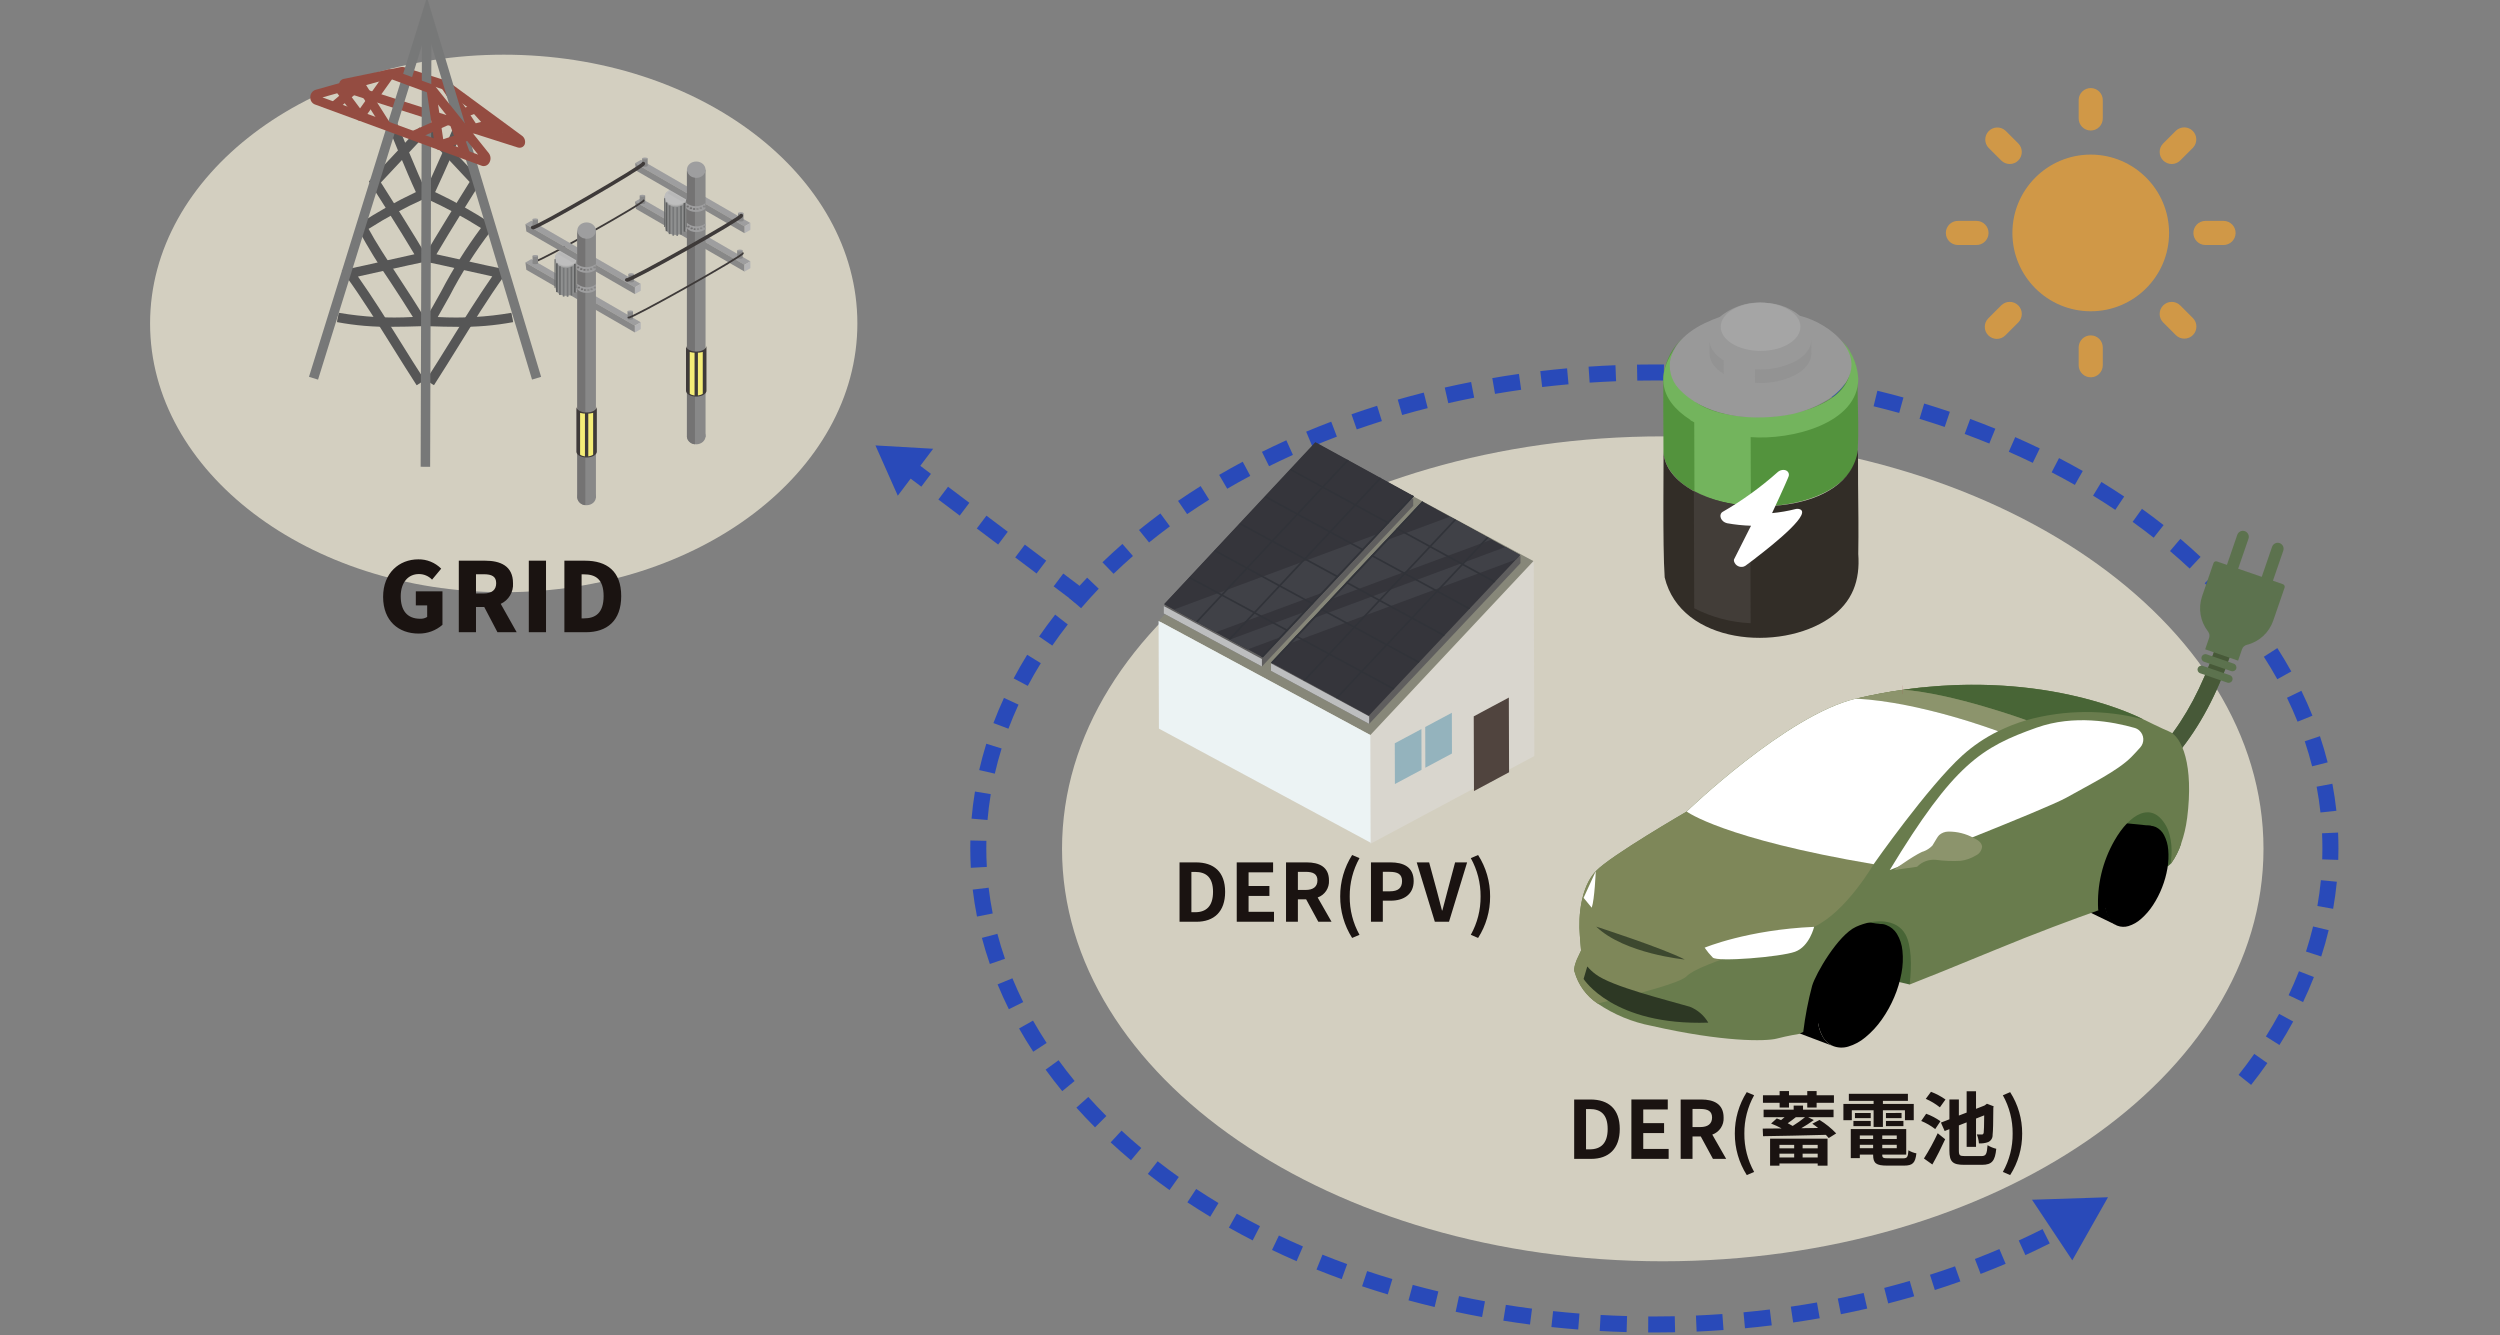 <?xml version="1.0" encoding="UTF-8"?><svg xmlns="http://www.w3.org/2000/svg" xmlns:xlink="http://www.w3.org/1999/xlink" viewBox="0 0 468 250"><rect x="0" y="0" width="468" height="250" fill="#808080" stroke="none"/><defs><style>.cls-1,.cls-2,.cls-3,.cls-4,.cls-5{fill:none;}.cls-6{clip-path:url(#clippath);}.cls-7{fill:#697c4d;}.cls-8{fill:#676868;}.cls-9{fill:#f5ee78;}.cls-10{fill:#fff;}.cls-11{fill:#ecf3f4;}.cls-12{fill:#6b6c6c;}.cls-13{fill:#7e8759;}.cls-14{fill:#747373;}.cls-15{fill:#73b45d;}.cls-16{fill:#999;}.cls-17{fill:#b4b4b5;}.cls-18{fill:#9e9e9f;}.cls-19{fill:#b9b9b9;}.cls-20{fill:#8f9090;}.cls-21{fill:#b6b6b5;}.cls-22{fill:#322d27;}.cls-23{fill:#8c946c;}.cls-24{fill:#944c41;}.cls-25{fill:#939393;}.cls-26{fill:#acacac;}.cls-27{fill:#b0b1b1;}.cls-28{fill:#a5a5a5;}.cls-29{fill:#a66d21;}.cls-30{fill:#bdbebf;}.cls-31{fill:#bebebe;}.cls-32{fill:#d09847;}.cls-33{fill:#d3cfc0;}.cls-34{fill:#d9d6ce;}.cls-35{fill:#a8a8a8;}.cls-36{fill:#231815;}.cls-37{fill:#423d38;}.cls-38{fill:#404147;}.cls-39{fill:#3e3a39;}.cls-40{fill:#1a1311;}.cls-41{fill:#94b3bd;}.cls-42{fill:#a2a197;}.cls-43{fill:#a2a3a3;}.cls-44{fill:#53933d;}.cls-45{fill:#888;}.cls-46{fill:#878779;}.cls-47{fill:#565656;}.cls-48{fill:#2d3824;}.cls-49{fill:#294ab9;}.cls-50{fill:#486536;}.cls-51{fill:#475938;}.cls-52{fill:#35353b;}.cls-53{fill:#5c764c;}.cls-54{fill:#5c724e;}.cls-55{fill:#5f5e5e;}.cls-56{fill:#777879;}.cls-57{fill:#777878;}.cls-58{fill:#5e5f5f;}.cls-59{fill:#50443e;}.cls-60{fill:#313339;}.cls-2{stroke-width:.341px;}.cls-2,.cls-3,.cls-5{stroke-miterlimit:10;}.cls-2,.cls-5{stroke:#3e3a39;stroke-linecap:round;}.cls-61{clip-path:url(#clippath-1);}.cls-62{clip-path:url(#clippath-4);}.cls-63{clip-path:url(#clippath-3);}.cls-64{clip-path:url(#clippath-2);}.cls-65{clip-path:url(#clippath-7);}.cls-66{clip-path:url(#clippath-8);}.cls-67{clip-path:url(#clippath-6);}.cls-68{clip-path:url(#clippath-5);}.cls-69{clip-path:url(#clippath-9);}.cls-70{fill:#b0b0b1;mix-blend-mode:multiply;opacity:.36;}.cls-3{stroke:#ae2b44;stroke-width:1.588px;}.cls-4{stroke:#294ab9;stroke-dasharray:0 0 5.002 4.002;stroke-miterlimit:4.002;stroke-width:3.001px;}.cls-71{opacity:.8;}.cls-72{isolation:isolate;}.cls-5{stroke-width:.681px;}</style><clipPath id="clippath"><rect class="cls-1" x="179.484" y="67.154" width="260.421" height="183.36"/></clipPath><clipPath id="clippath-1"><rect class="cls-1" x="311.361" y="56.661" width="36.563" height="62.746"/></clipPath><clipPath id="clippath-2"><rect class="cls-1" x="294.685" y="99.362" width="133.018" height="96.746"/></clipPath><clipPath id="clippath-3"><rect class="cls-1" x="294.685" y="99.362" width="133.018" height="96.746"/></clipPath><clipPath id="clippath-4"><path class="cls-1" d="m299.523,177.471c.075.414.206.816.389,1.194.158.326.373.62.634.871.245.232.534.413.85.532l41.861,15.792c-.42-.159-.808-.393-1.145-.69-.36-.321-.667-.697-.909-1.114-.276-.476-.49-.986-.636-1.516-.172-.621-.282-1.257-.328-1.9l-40.835-14.67c-.011.503.029,1.005.119,1.5"/></clipPath><clipPath id="clippath-5"><rect class="cls-1" x="294.685" y="99.362" width="133.018" height="96.746"/></clipPath><clipPath id="clippath-6"><path class="cls-1" d="m355.857,151.625c.159.504.369.99.628,1.451.22.393.491.755.807,1.077.277.282.599.514.953.689l38.181,18.468c-.341-.169-.648-.398-.907-.676-.301-.324-.556-.688-.757-1.081-.242-.47-.435-.964-.576-1.473-.158-.555,8.526-14.823,8.444-15.5l-47.193-4.765c.09.614.229,1.219.417,1.81"/></clipPath><clipPath id="clippath-7"><rect class="cls-1" x="294.685" y="99.362" width="133.018" height="96.746"/></clipPath><clipPath id="clippath-8"><rect class="cls-1" x="298.806" y="173.461" width="16.585" height="6.162"/></clipPath><clipPath id="clippath-9"><rect class="cls-1" x="57.841" y="-.514" width="43.456" height="87.897"/></clipPath></defs><g class="cls-72"><g id="_レイヤー_1"><g><g id="_グループ_6971"><g id="_グループ_6968"><path id="_パス_3759" class="cls-4" d="m202.137,111.578l-33.558-25.284"/><path id="_パス_3758" class="cls-49" d="m168.064,92.796l6.622-8.789-10.803-.624,4.181,9.413Z"/></g><g id="_グループ_6969"><g id="_グループ_6512"><path id="_パス_4208" class="cls-32" d="m391.383,24.434c1.246.001,2.256-1.009,2.257-2.255v-3.388c.026-1.246-.963-2.278-2.209-2.304-1.246-.026-2.278.963-2.304,2.209-.001.032-.001.063,0,.095v3.384c-.002,1.246,1.007,2.257,2.253,2.259.001,0,.002,0,.003,0"/><path id="_パス_4209" class="cls-32" d="m391.383,62.782c-1.246-.001-2.256,1.009-2.257,2.255v3.386c.026,1.246,1.058,2.235,2.304,2.209,1.209-.025,2.184-1,2.209-2.209v-3.384c.001-1.246-1.009-2.256-2.255-2.257h-.002"/><path id="_パス_4210" class="cls-32" d="m416.199,41.351h-3.385c-1.246.026-2.235,1.058-2.209,2.304.025,1.209 1,2.184,2.209,2.209h3.386c1.246.026,2.278-.963,2.304-2.209.026-1.246-.963-2.278-2.209-2.304-.032-.001-.063-.001-.095,0"/><path id="_パス_4211" class="cls-32" d="m369.951,41.351h-3.385c-1.246-.026-2.278.963-2.304,2.209-.026,1.246.963,2.278,2.209,2.304.032.001.063.001.095,0h3.385c1.246.026,2.278-.963,2.304-2.209.026-1.246-.963-2.278-2.209-2.304-.032-.001-.063-.001-.095,0"/><path id="_パス_4212" class="cls-32" d="m408.138,57.172c-.882-.881-2.31-.88-3.191.002s-.88,2.31.002,3.191h0l2.392,2.392c.896.867,2.324.844,3.191-.052.848-.876.847-2.268-.002-3.142l-2.392-2.391Z"/><path id="_パス_4213" class="cls-32" d="m374.628,30.042c.881.881,2.31.88,3.191-.002.881-.881.88-2.31-.002-3.191l-2.392-2.388c-.918-.843-2.346-.782-3.189.137-.793.864-.792,2.19.001,3.053l2.391,2.39Z"/><path id="_パス_4214" class="cls-32" d="m374.628,57.172l-2.391,2.39c-.896.867-.919,2.296-.052,3.191.867.896,2.296.919,3.191.052.017-.016.033-.033.049-.049l2.392-2.392c.882-.881.883-2.309.002-3.191-.881-.882-2.309-.883-3.191-.002h0"/><path id="_パス_4215" class="cls-32" d="m406.543,30.702c.598 0,1.172-.237,1.595-.66l2.394-2.39c.855-.907.813-2.336-.094-3.19-.87-.82-2.227-.819-3.097 0l-2.392,2.388c-.881.881-.881,2.31-0,3.192.423.423.997.661,1.595.661"/><path id="_パス_4216" class="cls-32" d="m391.383,28.941c-8.099.002-14.663,6.57-14.661,14.669.002,8.099,6.57,14.663,14.669,14.661,8.097-.002,14.66-6.566,14.661-14.663-.009-8.097-6.572-14.659-14.669-14.667"/></g></g><g id="_グループ_6822"><path id="_パス_8458" class="cls-33" d="m311.269,81.688c62.108,0,112.457,34.569,112.457,77.212s-50.349,77.212-112.457,77.212-112.457-34.569-112.457-77.212,50.349-77.212,112.457-77.212Z"/><path id="_パス_8459" class="cls-40" d="m220.809,172.553h3.165c3.27,0,5.37-1.86,5.37-5.595,0-3.75-2.1-5.52-5.49-5.52h-3.045v11.115Zm2.22-1.785v-7.545h.69c2.07,0,3.36,1.02,3.36,3.735,0,2.7-1.29,3.81-3.36,3.81h-.69Zm8.49,1.785h6.975v-1.86h-4.76v-2.97h3.9v-1.86h-3.9v-2.565h4.59v-1.86h-6.81l.005,11.115Zm9.225,0h2.22v-4.2h1.545l2.28,4.2h2.475l-2.595-4.545c1.34-.472,2.203-1.777,2.115-3.195,0-2.55-1.845-3.375-4.17-3.375h-3.87v11.115Zm2.22-5.955v-3.39h1.44c1.425,0,2.22.4,2.22,1.605,0,1.185-.8,1.785-2.22,1.785h-1.44Zm10.155,8.985l1.38-.585c-1.225-2.195-1.856-4.671-1.83-7.185-.022-2.508.608-4.979,1.83-7.17l-1.38-.585c-1.471,2.318-2.246,5.01-2.235,7.755-.014,2.75.762,5.447,2.235,7.77Zm3.525-3.03h2.22v-3.945h1.485c2.385,0,4.29-1.14,4.29-3.675,0-2.625-1.89-3.495-4.35-3.495h-3.645v11.115Zm2.22-5.7v-3.645h1.26c1.53,0,2.34.435,2.34,1.725s-.73,1.92-2.265,1.92h-1.335Zm9.735,5.7h2.655l3.39-11.115h-2.25l-1.44,5.415c-.345,1.23-.585,2.34-.945,3.585h-.075c-.345-1.245-.585-2.355-.93-3.585l-1.47-5.415h-2.325l3.39,11.115Zm8.1,3.03c1.484-2.319,2.266-5.017,2.25-7.77.014-2.748-.768-5.441-2.25-7.755l-1.365.585c1.222,2.191,1.852,4.662,1.83,7.17.026,2.514-.605,4.99-1.83,7.185l1.365.585Z"/><path id="_パス_8460" class="cls-40" d="m294.685,216.942h3.165c3.27,0,5.37-1.86,5.37-5.595,0-3.75-2.1-5.52-5.49-5.52h-3.045v11.115Zm2.22-1.785v-7.545h.69c2.07,0,3.36,1.02,3.36,3.735,0,2.7-1.29,3.81-3.36,3.81h-.69Zm8.49,1.785h6.977v-1.86h-4.755v-2.97h3.9v-1.86h-3.9v-2.565h4.59v-1.86h-6.81l-.002,11.115Zm9.225,0h2.22v-4.2h1.545l2.28,4.2h2.475l-2.6-4.545c1.342-.471,2.208-1.776,2.12-3.195,0-2.55-1.845-3.375-4.17-3.375h-3.87v11.115Zm2.22-5.955v-3.39h1.44c1.425,0,2.22.4,2.22,1.605,0,1.185-.8,1.785-2.22,1.785h-1.44Zm10.155,8.985l1.38-.585c-1.225-2.195-1.856-4.671-1.83-7.185-.023-2.508.606-4.979,1.827-7.17l-1.38-.585c-1.47,2.319-2.244,5.01-2.232,7.755-.014,2.75.762,5.447,2.235,7.77Zm6.15-12.645h1.755v-.885h3.42v.885h1.752v-.885h3.24v-1.41h-3.24v-.79h-1.752v.795h-3.42v-.795h-1.755v.795h-3.12v1.41h3.12v.88Zm2.727,6.99v.645h-2.76v-.645h2.76Zm4.4.645h-2.822v-.645h2.822v.645Zm-2.822,1.71v-.7h2.822v.7h-2.822Zm-4.335,0v-.7h2.757v.7h-2.757Zm-1.755,1.545h1.755v-.42h7.157v.42h1.843v-5.055h-10.755v5.055Zm6.54-9.075c-.734.594-1.506,1.14-2.31,1.635-.285-.165-.6-.345-.93-.51.48-.33,1.02-.72,1.515-1.125h1.725Zm1.365,1.215c.345.225.72.51,1.08.8l-3.15.045c.812-.466,1.599-.977,2.355-1.53l-1.065-.53h4.755v-1.41h-5.715v-.765h-1.753v.765h-5.627v1.41h3.927c-.225.18-.45.375-.66.54-.27-.105-.54-.225-.8-.315l-1.065.96c.677.261,1.336.567,1.973.915-1.32.015-2.52.03-3.54.03l.06,1.425c2.97-.045,7.515-.135,11.759-.255.21.21.39.42.54.6l1.395-.87c-.926-.972-1.975-1.819-3.12-2.52l-1.349.705Zm7.395-2.515h4.08v3.12h1.74v-3.12h4.125v1.86h1.65v-3.05h-5.775v-.57h4.68v-1.32h-11.055v1.32h4.635v.57h-5.655v3.045h1.575v-1.855Zm6.39,2.97h3.27v-.98h-3.27v.98Zm0-2.46v.96h2.922v-.97l-2.922.01Zm-2.85,0h-2.955v.96h2.955v-.96Zm-3.24,2.46h3.24v-.98h-3.24v.98Zm1.199,4.13v-.64h2.49v.64h-2.49Zm2.49-2.385v.66h-2.49v-.66h2.49Zm4.425.66h-2.714v-.66h2.712l.002.66Zm-2.714,1.725v-.64h2.712v.64h-2.712Zm1.08,1.89c-.915,0-1.08-.09-1.08-.645v-.045h4.485v-4.78h-10.381v5.445h1.695v-.665h2.49v.05c0,1.575.57,2.01,2.625,2.01h3.15c1.635,0,2.115-.5,2.325-2.295-.525-.102-1.027-.294-1.485-.57-.1,1.275-.24,1.5-.99,1.5l-2.834-.005Zm10.755-11.01c-.842-.591-1.754-1.074-2.715-1.44l-.975,1.32c.946.411,1.834.946,2.64,1.59l1.05-1.47Zm-.945,4.07c-.823-.585-1.721-1.056-2.67-1.4l-.93,1.35c.938.387,1.82.898,2.622,1.52l.978-1.47Zm-1.515,8.1c.825-1.455,1.68-3.15,2.4-4.725l-1.396-1.125c-.755,1.63-1.617,3.208-2.58,4.725l1.576,1.125Zm6.09-1.575c-.975,0-1.125-.135-1.125-1.035v-4.71l1.455-.57v4.59h1.755v-5.3l1.53-.6c-.015,1.995-.045,2.97-.09,3.24-.06.3-.18.345-.375.345s-.6,0-.915-.015c.221.535.352,1.102.39,1.68.585.036,1.172-.045,1.725-.24.539-.234.874-.779.84-1.365.09-.645.12-2.43.135-5.07l.06-.27-1.26-.48-.315.24-.15.1-1.575.615v-3.285h-1.755v3.985l-1.455.555v-3.015h-1.77v3.72l-1.59.615.7,1.575.885-.345v3.99c0,2.115.615,2.685,2.745,2.685h3.36c1.89,0,2.445-.765,2.67-3-.574-.141-1.123-.368-1.628-.675-.135,1.68-.285,2.04-1.17,2.04h-3.077Zm8.475,3.555c1.484-2.319,2.266-5.017,2.25-7.77.014-2.748-.768-5.441-2.25-7.755l-1.365.585c1.222,2.191,1.852,4.662,1.83,7.17.026,2.514-.605,4.99-1.83,7.185l1.365.585Z"/><g id="_グループ_6503"><g class="cls-6"><g id="_グループ_6438"><path id="_パス_7757" class="cls-49" d="m309.696,249.443h-1.161l.019-3h1.143c1.269,0,2.554-.014,3.82-.04l.063,3c-1.288.027-2.594.04-3.884.04Zm-5.194-.073c-1.675-.047-3.369-.118-5.036-.211l.167-3c1.64.092,3.306.162,4.953.208l-.084,3.003Zm13.107-.1l-.13-3c1.647-.071,3.312-.166,4.951-.283l.213,2.992c-1.666.125-3.36.222-5.034.294l-0-.003Zm-22.168-.384c-1.671-.131-3.359-.287-5.019-.464l.318-2.983c1.632.174,3.292.328,4.935.456l-.234,2.991Zm31.222-.235l-.28-2.987c1.641-.154,3.3-.333,4.928-.533l.365,2.978c-1.657.206-3.342.388-5.013.545l-0-.003Zm-40.249-.7c-1.663-.216-3.342-.458-4.99-.721l.472-2.963c1.62.258,3.27.5,4.9.708l-.382,2.976Zm49.261-.377l-.434-2.968c1.631-.238,3.278-.5,4.893-.787l.52,2.955c-1.643.288-3.32.558-4.979.8l-0-0Zm-58.23-1.025c-1.651-.3-3.315-.633-4.946-.983l.628-2.933c1.6.343,3.238.668,4.859.965l-.541,2.951Zm67.174-.522l-.589-2.941c1.617-.324,3.246-.676,4.843-1.046l.677,2.923c-1.625.376-3.284.734-4.93,1.061l-.001.003Zm-76.058-1.353c-1.633-.391-3.277-.812-4.887-1.25l.788-2.895c1.58.43,3.194.843,4.8,1.227l-.701,2.918Zm84.911-.671l-.749-2.905c1.6-.412,3.2-.852,4.777-1.31l.838,2.88c-1.604.466-3.238.915-4.865,1.335l-.001-0Zm-93.682-1.688c-1.61-.482-3.229-.995-4.811-1.524l.952-2.845c1.551.519,3.139,1.022,4.719,1.495l-.86,2.874Zm102.411-.824l-.911-2.858c1.572-.5,3.151-1.032,4.693-1.579l1,2.827c-1.569.557-3.179,1.099-4.781,1.61l-.001-0Zm-111.037-2.032c-1.582-.576-3.168-1.183-4.716-1.805l1.119-2.783c1.516.61,3.071,1.205,4.622,1.769l-1.025,2.819Zm119.61-.979l-1.077-2.8c1.54-.593,3.084-1.217,4.588-1.855l1.172,2.762c-1.536.651-3.111,1.288-4.683,1.893Zm-128.054-2.386c-1.546-.672-3.093-1.377-4.6-2.1l1.292-2.707c1.473.7,2.988,1.393,4.5,2.051l-1.192,2.756Zm136.436-1.138l-1.248-2.732c1.5-.687,3-1.406,4.459-2.138l1.346,2.681c-1.491.757-3.024,1.487-4.557,2.189Zm-144.656-2.751c-1.5-.771-3-1.577-4.455-2.395l1.47-2.615c1.421.8,2.886,1.587,4.355,2.341l-1.37,2.669Zm-7.951-4.432c-1.447-.874-2.886-1.784-4.277-2.7l1.654-2.5c1.357.9,2.762,1.785,4.175,2.638l-1.552,2.562Zm-7.615-4.993c-1.381-.981-2.749-2-4.065-3.023l1.843-2.367c1.281,1,2.613,1.989,3.959,2.945l-1.737,2.445Zm-7.217-5.572c-1.3-1.091-2.58-2.219-3.805-3.353l2.037-2.2c1.19,1.1,2.434,2.2,3.7,3.257l-1.932,2.296Zm-6.73-6.169c-1.2-1.2-2.375-2.445-3.491-3.689l2.233-2c1.08,1.2,2.218,2.407,3.382,3.573l-2.124,2.116Zm-6.139-6.776c-1.08-1.317-2.126-2.672-3.109-4.025l2.427-1.763c.949,1.307,1.959,2.614,3,3.887l-2.318,1.901Zm222.564-1.169l-2.355-1.87c1.023-1.289,2.012-2.613,2.939-3.935l2.456,1.723c-.961,1.375-1.986,2.746-3.045,4.082l.005-0Zm-227.992-6.21c-.934-1.428-1.826-2.892-2.652-4.351l2.611-1.477c.794,1.4,1.653,2.812,2.551,4.186l-2.51,1.642Zm233.289-1.26l-2.538-1.6c.876-1.389,1.71-2.812,2.479-4.229l2.636,1.432c-.799,1.477-1.666,2.956-2.577,4.397Zm-237.854-6.7c-.759-1.528-1.469-3.092-2.11-4.647l2.774-1.143c.614,1.491,1.3,2.99,2.023,4.456l-2.687,1.334Zm242.279-1.332l-2.71-1.286c.7-1.479,1.354-2.99,1.94-4.491l2.795,1.091c-.609,1.567-1.29,3.144-2.025,4.686Zm-245.836-7.132c-.557-1.612-1.057-3.257-1.488-4.89l2.9-.764c.411,1.561.89,3.133,1.422,4.675l-2.834.979Zm249.236-1.405l-2.854-.924c.5-1.551.949-3.132,1.328-4.7l2.916.7c-.395,1.646-.863,3.301-1.39,4.924Zm-251.644-7.471c-.332-1.669-.6-3.369-.8-5.052l2.979-.354c.191,1.606.448,3.228.764,4.821l-2.943.585Zm253.874-1.455l-2.954-.522c.283-1.6.5-3.225.66-4.836l2.986.288c-.164,1.689-.397,3.394-.693,5.07h.001Zm-255.03-7.675c-.066-1.2-.1-2.416-.1-3.619,0-.5.006-1,.017-1.5l3,.069c-.011.474-.016.956-.016,1.43,0,1.148.032,2.309.1,3.453l-3.001.167Zm255.985-1.48l-3-.1c.022-.676.034-1.363.034-2.04,0-.944-.022-1.9-.065-2.842l3-.137c.045.987.068,1.989.068,2.979-.001.711-.013,1.431-.037,2.14Zm-252.857-7.469l-2.989-.257c.145-1.691.359-3.4.637-5.076l2.96.489c-.265,1.601-.47,3.231-.608,4.844Zm249.528-1.405c-.175-1.609-.416-3.233-.717-4.829l2.948-.556c.315,1.672.568,3.375.751,5.061l-2.982.324Zm-248.164-7.271l-2.924-.672c.379-1.647.832-3.307,1.332-4.933l2.864.892c-.481,1.553-.91,3.14-1.272,4.713Zm246.6-1.374c-.4-1.565-.86-3.142-1.378-4.687l2.845-.953c.542,1.617,1.027,3.267,1.441,4.9l-2.908.74Zm-244.052-7.039l-2.807-1.059c.595-1.575,1.259-3.16,1.974-4.709l2.724,1.257c-.686,1.485-1.322,3.003-1.891,4.511Zm241.328-1.319c-.6-1.5-1.268-3-1.983-4.473l2.7-1.311c.746,1.535,1.442,3.1,2.069,4.666l-2.786,1.118Zm-237.7-6.7l-2.651-1.4c.786-1.483,1.638-2.971,2.534-4.423l2.553,1.576c-.86,1.389-1.68,2.82-2.435,4.245l-.001.002Zm233.906-1.247c-.782-1.41-1.629-2.825-2.517-4.206l2.524-1.622c.922,1.435,1.8,2.906,2.616,4.373l-2.623,1.455Zm-229.324-6.294l-2.471-1.7c.949-1.379,1.963-2.759,3.011-4.1l2.365,1.846c-1.012,1.293-1.989,2.622-2.905,3.954Zm224.6-1.164c-.939-1.313-1.939-2.628-2.973-3.908l2.334-1.885c1.07,1.325,2.107,2.687,3.08,4.048l-2.441,1.745Zm-219.205-5.837l-2.278-1.951c1.087-1.269,2.234-2.536,3.409-3.767l2.17,2.072c-1.138,1.191-2.246,2.415-3.301,3.646Zm213.7-1.073c-1.072-1.212-2.2-2.422-3.358-3.6l2.138-2.1c1.193,1.212,2.36,2.461,3.467,3.713l-2.247,1.987Zm-207.62-5.365l-2.082-2.16c1.2-1.159,2.459-2.313,3.738-3.43l1.974,2.259c-1.243,1.086-2.464,2.207-3.63,3.331Zm201.44-.981c-1.183-1.108-2.42-2.211-3.677-3.279l1.943-2.286c1.294,1.1,2.567,2.235,3.785,3.376l-2.051,2.189Zm-194.794-4.886l-1.888-2.332c1.3-1.05,2.645-2.092,4.009-3.1l1.781,2.414c-1.327.982-2.64,1.992-3.902,3.018Zm188.062-.892c-1.276-1.005-2.6-2-3.942-2.966l1.751-2.436c1.376.989,2.738,2.014,4.048,3.046l-1.857,2.356Zm-180.94-4.414l-1.7-2.474c1.375-.943,2.8-1.877,4.232-2.776l1.594,2.542c-1.396.877-2.785,1.788-4.126,2.708Zm173.754-.8c-1.353-.9-2.753-1.8-4.161-2.659l1.564-2.561c1.443.882,2.878,1.8,4.264,2.725l-1.667,2.495Zm-166.247-3.953l-1.512-2.591c1.44-.841,2.926-1.67,4.416-2.465l1.412,2.647c-1.455.777-2.907,1.588-4.316,2.409Zm158.677-.715c-1.416-.805-2.877-1.6-4.342-2.36l1.383-2.662c1.5.778,2.992,1.591,4.442,2.415l-1.483,2.607Zm-150.843-3.5l-1.334-2.691c1.494-.741,3.03-1.468,4.567-2.163l1.233,2.734c-1.5.68-3,1.392-4.464,2.117l-.002.003Zm142.966-.632c-1.47-.71-2.982-1.407-4.493-2.071l1.208-2.746c1.544.679,3.088,1.391,4.59,2.116l-1.305,2.701Zm-134.864-3.068l-1.159-2.767c1.538-.644,3.116-1.274,4.69-1.871l1.064,2.8c-1.542.586-3.088,1.207-4.595,1.838Zm126.728-.546c-1.514-.616-3.067-1.218-4.615-1.789l1.037-2.815c1.58.582,3.164,1.2,4.709,1.825l-1.131,2.779Zm-118.411-2.643l-.99-2.832c1.575-.551,3.188-1.085,4.793-1.589l.9,2.862c-1.577.496-3.156,1.019-4.703,1.559Zm110.061-.463c-1.55-.525-3.136-1.035-4.714-1.514l.872-2.871c1.609.489,3.226,1.008,4.806,1.543l-.964,2.842Zm-101.567-2.233l-.825-2.884c1.6-.459,3.245-.9,4.874-1.313l.736,2.908c-1.6.405-3.21.838-4.785,1.289Zm93.046-.389c-1.578-.436-3.191-.855-4.793-1.246l.71-2.915c1.632.4,3.275.824,4.883,1.269l-.8,2.892Zm-84.409-1.825l-.665-2.925c1.628-.37,3.289-.721,4.937-1.044l.577,2.944c-1.618.317-3.25.662-4.849,1.025Zm75.753-.312c-1.6-.349-3.235-.68-4.855-.983l.552-2.949c1.65.309,3.313.645,4.943,1l-.64,2.932Zm-67.006-1.43l-.508-2.957c1.646-.283,3.323-.545,4.985-.781l.422,2.97c-1.63.232-3.281.491-4.899.768Zm58.244-.237c-1.619-.264-3.268-.508-4.9-.726l.4-2.974c1.662.222,3.34.47,4.988.739l-.488,2.961Zm-49.415-1.042l-.353-2.979c1.658-.2,3.346-.373,5.016-.523l.269,2.988c-1.642.147-3.301.32-4.932.514Zm40.575-.163c-1.632-.18-3.292-.339-4.934-.474l.245-2.995c1.671.137,3.359.3,5.019.482l-.33,2.987Zm-31.69-.662l-.2-2.993c1.665-.114,3.355-.204,5.033-.27l.119,3c-1.647.063-3.313.156-4.951.262l-.001.001Zm22.8-.091c-1.64-.1-3.307-.173-4.954-.225l.095-3c1.675.053,3.37.13,5.037.229l-.178,2.996Zm-13.881-.287l-.053-3c1.077-.019,2.171-.029,3.251-.029.6,0,1.2,0,1.793.009l-.029,3c-.586-.009-1.179-.009-1.764-.009-1.062,0-2.138.009-3.198.028v.001Z"/><path id="_パス_7758" class="cls-49" d="m380.388,224.591l7.546,11.343,6.682-11.809-14.227.466Z"/></g></g></g><g id="_グループ_6508"><path id="_パス_3081" class="cls-34" d="m261.477,139.375l4.243-2.271.021,6.769-4.243,2.272-.021-6.77Zm5.7-3.05l4.243-2.271.021,6.769-4.243,2.271-.021-6.769Zm-10.71,1.372l.062,20.271,19.771-10.584-.04-13.053,5.822-3.117.04,13.052,5.107-2.734-.112-36.53-30.65,32.695Z"/><path id="_パス_3082" class="cls-46" d="m216.887,116.235l39.64,21.361,30.525-32.562-39.639-21.36-30.526,32.561Z"/><path id="_パス_3083" class="cls-11" d="m216.949,136.398l39.638,21.36-.06-20.16-39.64-21.363.062,20.163Z"/><path id="_パス_3084" class="cls-59" d="m281.955,131.416l.039,12.854-5.573,2.983-.039-12.854,5.573-2.983Z"/><path id="_パス_3085" class="cls-59" d="m282.455,130.583l.043,13.986-6.571,3.518-.043-13.986,6.571-3.518Zm-.959,13.388l-.041-11.722-4.574,2.449.036,11.721,4.579-2.448Z"/><path id="_パス_3086" class="cls-41" d="m271.289,134.261l.02,6.5-3.986,2.134-.02-6.5,3.986-2.134Z"/><path id="_パス_3087" class="cls-41" d="m271.786,133.427l.023,7.628-4.984,2.668-.023-7.628,4.984-2.668Zm-.979,7.03l-.016-5.363-2.988,1.6.016,5.363,2.988-1.6Z"/><path id="_パス_3088" class="cls-41" d="m265.592,137.31l.02,6.5-3.986,2.134-.02-6.5,3.986-2.134Z"/><path id="_パス_3089" class="cls-41" d="m266.09,136.477l.023,7.628-4.988,2.668-.023-7.628,4.988-2.668Zm-.979,7.03l-.016-5.363-2.988,1.6.016,5.363,2.988-1.6Z"/><path id="_パス_3090" class="cls-55" d="m284.634,104.033v1.4l-28.254,30-.073.077-18.373-9.925v-1.4l46.7-20.152Z"/><path id="_パス_3091" class="cls-30" d="m256.31,134.111v1.4l-18.376-9.926v-1.4l18.376,9.926Z"/><path id="_パス_3092" class="cls-55" d="m264.555,93.293v1.4l-28.254,30-.073.077-18.376-9.924v-1.4l46.703-20.153Z"/><path id="_パス_3093" class="cls-30" d="m236.229,123.368v1.4l-18.377-9.922v-1.4l18.377,9.922Z"/><path id="_パス_3094" class="cls-52" d="m264.625,92.941l-.784.833-27.54,29.245-11.954-6.5h0l-.283-.155-5.78-3.141-.29-.158,3.271-3.487,1.283-1.368.223-.239,2.9-3.1,1.586-1.691.223-.237,1.578-1.684,2.914-3.109.225-.241,4.5-4.8.216-.231,2.457-2.621,2.052-2.187.225-.241,4.631-4.933.29.158,4.929,2.7h0l.86.471.288.158,5.778,3.164.288.158.6.326,2.566,1.41,2.748,1.5Z"/><path id="_パス_3095" class="cls-52" d="m246.234,82.77l-28.325,30.349,1.829.987,7.867,4.251h0l2.584,1.4,3.363,1.813,5.835-2.163-3.284,3.5.288.155,3.661-3.9.905-.966.223-.237,3.282-3.5,1.2-1.284.223-.239,1.959-2.089,2.535-2.7.223-.239,4.5-4.8.223-.239,2.841-3.03,1.668-1.778.225-.241,4.626-4.934-.288-.158-5.8-3.178-.29-.16-5.81-3.19h0l-.288-.16-5.975-3.27Z"/><path id="_パス_3096" class="cls-38" d="m258.174,99.83l-2.841,3.03-.223.239-4.5,4.8-.223.239-2.535,2.7-.332.123-.334.124-2.785,1.033-.394.146-7.908,2.935-.394.146-1.936.718h0l-.334.124-.334.124-5.492,2.041h0l-7.871-4.242,8.11-3.011.394-.146,1.045-.389h0l.336-.124.332-.123,6.2-2.3.394-.146,6.838-2.54h0l.334-.124.336-.124.408-.151.4-.148,7.919-2.941.2-.074.2-.074,4.325-1.6.334-.124.331-.141Z"/><path id="_パス_3097" class="cls-38" d="m244.464,114.452l-3.282,3.5-.223.237-.905.966-.332.123-.334.124-5.835,2.163-3.362-1.815.044-.017.151-.056,7.9-2.934.392-.146,5.118-1.9.332-.123.336-.122Z"/><path id="_パス_3098" class="cls-60" d="m224.196,116.475l-.29-.157,28.3-30.279.29.159-28.3,30.277Z"/><path id="_パス_3099" class="cls-60" d="m230.301,119.77l-.29-.157,28.3-30.233.29.159-28.3,30.231Z"/><path id="_パス_3100" class="cls-60" d="m264.693,92.878l-4.626,4.934-.225.241-1.667,1.778-2.841,3.03-.223.239-4.5,4.8-.223.239-2.535,2.7-1.966,2.091-.223.239-1.2,1.284-3.282,3.5-.223.237-.905.966-3.661,3.9-.288-.155,3.284-3.5,1.283-1.368.223-.239,2.9-3.1,1.582-1.687.223-.237,1.587-1.682,2.912-3.107.225-.239,4.5-4.8.223-.241,2.46-2.623,2.048-2.185.225-.239,4.626-4.936.287.16Z"/><path id="_パス_3101" class="cls-60" d="m260.066,97.812l-.225.241-.288-.158-5.8-3.171-.29-.158-5.813-3.176-.29-.158-5.893-3.22.225-.241,5.893,3.22.288.158,5.815,3.176.29.16,5.8,3.171.288.156Z"/><path id="_パス_3102" class="cls-60" d="m255.333,102.86l-.223.239-.288-.156-2.037-1.11-3.766-2.054-.29-.158-5.815-3.169-.288-.158-5.893-3.211.225-.241,5.891,3.211.29.158,5.815,3.169.29.158,3.937,2.146,1.865,1.018.287.158Z"/><path id="_パス_3103" class="cls-60" d="m250.608,107.899l-.223.239-.288-.156-5.627-3.061-.176-.1-.29-.158-5.815-3.161-.288-.158-5.893-3.2.225-.241,5.891,3.2.29.158,5.815,3.163.29.156.347.188,5.457,2.969.285.162Z"/><path id="_パス_3104" class="cls-60" d="m245.891,112.93l-.223.239-.288-.156-1.373-.745-4.43-2.4-.29-.156-3.128-1.7-2.687-1.464-.29-.156-5.893-3.2.223-.239,5.893,3.2.29.156,2.856,1.549,2.957,1.607.29.156,4.6,2.5,1.2.654.293.155Z"/><path id="_パス_3105" class="cls-60" d="m241.181,117.954l-.223.237-.288-.155-2.382-1.29-2.584-1.4-.838-.454-.29-.156-5.813-3.149-.29-.156-.624-.338-5.269-2.851.223-.239,5.439,2.944.454.246.288.158,5.819,3.143.29.156,1.009.547,2.582,1.4,2.213,1.2.284.157Z"/><path id="_パス_3106" class="cls-52" d="m284.568,103.91l-.784.833-27.54,29.242-11.954-6.5h0l-.283-.155-5.78-3.141-.29-.158,3.271-3.487,1.283-1.368.223-.239,2.9-3.1,1.586-1.691.223-.237,1.578-1.684,2.914-3.109.225-.241,4.5-4.8.225-.239,2.457-2.621,2.052-2.187.225-.241,4.626-4.934.29.158,4.929,2.7h0l.86.471.289.158,5.778,3.164.288.158.6.326,2.567,1.406,2.742,1.516Z"/><path id="_パス_3107" class="cls-38" d="m279.253,100.998l-1.386.515-.334.124-.339.126-6.054,2.247-.2.074-.2.072-6.978,2.591h0l-.336.124-.332.124h0l-.267.1-.4.148-7.91,2.935-.2.074-.2.074-4.458,1.655-.332.123-.339.126,2.914-3.109.225-.241,4.5-4.8.225-.239,2.457-2.621.339-.126.336-.124,2.928-1.088.2-.074.2-.072,8.124-3.018h0l.86.471.288.158,5.779,3.164.288.158.602.329Z"/><path id="_パス_3108" class="cls-38" d="m284.568,103.91l-.784.833-6.733,2.5-.2.072-.2.074-6.629,2.461-.332.123-.339.126-.608.225-.2.072-.2.074-7.9,2.934-.2.072-.2.074-4.108,1.524-.336.124-.332.123-3.128,1.161-.394.146-7.9,2.932-.394.146-1.589.589-.334.124-.336.124,1.283-1.368.223-.239,2.9-3.1.337-.124.334-.124,2.121-.786.392-.146,7.908-2.936.2-.072.2-.074,2.6-.964.334-.124.336-.124,4.641-1.723.2-.072.2-.074,7.912-2.937.2-.074.2-.072.08-.03.337-.124.332-.123,7.362-2.734,2.744,1.511Z"/><path id="_パス_3109" class="cls-60" d="m266.511,94.02l-4.626,4.934-.225.241-1.668,1.778-2.841,3.03-.225.239-4.5,4.8-.225.241-2.533,2.7-1.959,2.089-.223.239-1.2,1.284-3.282,3.5-.225.237-.9.962-3.65,3.894-.013.013-.29-.156.013-.015,3.271-3.487,1.283-1.368.223-.239,2.9-3.1,1.586-1.691.223-.237,1.578-1.684,2.914-3.109.225-.241,4.5-4.8.225-.239,2.457-2.621,2.052-2.187.225-.241,4.626-4.934h0l.284.168Z"/><path id="_パス_3110" class="cls-60" d="m244.29,127.488l-.289-.156,28.3-30.142.289.158-28.3,30.14Z"/><path id="_パス_3111" class="cls-60" d="m250.357,130.767l-.288-.156,28.3-30.1.288.158-28.3,30.098Z"/><path id="_パス_3112" class="cls-60" d="m279.931,108.815l-.227.239-3.048-1.665-2.85-1.558-.288-.158-.205-.111-2.569-1.4-3-1.64-.288-.158-4.53-2.475-1.261-.69-.29-.158.225-.241.29.158,1.431.784,4.36,2.38.288.158,3.175,1.734,2.569,1.4.034.019.289.158,3.021,1.65,2.874,1.574Z"/><path id="_パス_3113" class="cls-60" d="m275.198,113.84l-.225.239-5.9-3.216h0l-.288-.156-.432-.235-3.345-1.825-2-1.09-.289-.156-.285-.155-5.506-3-.29-.158.225-.239.29.158,5.677,3.094.114.064.289.156,2.17,1.183,3.347,1.825.261.143.288.156,5.899,3.212Z"/><path id="_パス_3114" class="cls-60" d="m270.473,118.857l-.225.239-5.9-3.208-.29-.158-4.006-2.178-1.773-.964-.288-.156-1.29-.7-2.576-1.4-1.925-1.046-.29-.158.225-.241.29.158,2.1,1.139,2.574,1.4,1.121.611.288.156,1.941,1.056,3.837,2.086.289.158,5.898,3.206Z"/><path id="_パス_3115" class="cls-60" d="m265.756,123.864l-.225.237-5.9-3.2-.288-.156-5.78-3.136-.287-.156-1.52-.824-3.355-1.82-.916-.5-.29-.158.223-.237.29.156,1.085.59,3.356,1.82,1.35.734.288.156,5.779,3.136.288.156,5.902,3.202Z"/><path id="_パス_3116" class="cls-60" d="m261.046,128.868l-.225.237-5.9-3.193-.288-.156-5.78-3.129-.287-.156-5.105-2.762-.688-.374-.288-.156.223-.239.29.158.856.464,4.935,2.671.288.155,5.779,3.129.288.156,5.902,3.195Z"/></g><g id="_コンポーネント_69_32"><g class="cls-61"><g id="_グループ_5201"><path id="_パス_3258" class="cls-44" d="m347.777,71.282c-.054-3.06-1.354-5.965-3.6-8.043,4.505,4.09,2.012,9.756-2.836,12.165-6.78,3.78-17.551,3.672-24.055-.244-5.39-3.184-6.149-8.184-2.363-11.841-1.802,1.709-3.005,3.953-3.43,6.4-.255.512-.055,13.643-.094,14.592-.094,2.745,2.228,5.821,5.7,7.633h0c3.278,1.685,6.882,2.64,10.564,2.8h0c6.767.413,16.491-1.495,19.611-7.959,1.089-1.6.3-13.547.507-15.505"/><path id="_パス_3259" class="cls-29" d="m344.888,64.008c-.224-.269-.463-.526-.715-.769.253.254.489.511.715.769"/><path id="_パス_3260" class="cls-15" d="m347.866,70.853c-.168-2.907-1.456-5.637-3.594-7.614.599.57,1.115,1.222,1.532,1.937-.284-.406-.59-.796-.916-1.169,8.251,13.725-19.663,17.299-27.523,11.199.007-.015.013-.03.02-.045-5.412-3.258-6.167-8.122-2.36-11.842-5.512,6.239-4.57,11.424,1.412,15.281v.061c.237.143.479.279.726.412l.037,12.869c3.278,1.685,6.882,2.64,10.564,2.8l-.039-12.914c7.553.6,20.177-2.507,20.145-10.975"/><path id="_パス_3261" class="cls-16" d="m344.811,72.551c5.235-5.98-2.135-12.02-7.873-13.436-1.697-1.403-3.791-2.24-5.988-2.392-3.232-.423-6.494.522-9,2.606-3.923,1.4-7.966,3.6-9.215,7.737v-.008c-.453,2.009.098,4.113,1.477,5.643h0c4.677,5.112,12.759,6.153,19.945,5.06h0c2.97-.455,5.81-1.533,8.335-3.161h0c.86-.578,1.639-1.267,2.319-2.049"/><path id="_パス_3262" class="cls-25" d="m320.019,66.201v-2.547c0,1.372.885,2.744,2.654,3.808l.007,2.547c-1.769-1.065-2.65-2.437-2.654-3.808"/><path id="_パス_3263" class="cls-25" d="m328.535,71.665l-.007-2.547c2.632.205,5.268-.321,7.62-1.52,1.956-1.09,2.938-2.546,2.934-4l.007,2.547c0,1.455-.978,2.91-2.934,4-2.352,1.199-4.988,1.725-7.62,1.52"/><path id="_パス_3264" class="cls-22" d="m347.831,90.295l-.017-6.092c0,.142-.007.283-.017.425,0-.187.009-.331.017-.425-1.771,12.259-23.333,12.575-31.347,7.379-3.379-2.033-5.061-4.654-5.069-7.273.083,1.194-.193,17.819.232,23.789,3.037,12.506,21.62,14,30.85,7.616,4.329-2.96,5.756-7.075,5.388-12.013.072-3.962.009-9.3-.038-13.407"/><path id="_パス_3265" class="cls-37" d="m317.157,113.865l-.062-21.923c3.278,1.685,6.882,2.64,10.564,2.8l.062,21.923c-3.682-.16-7.286-1.115-10.564-2.8"/><path id="_パス_3266" class="cls-10" d="m328.646,104.49c-1.106.846-1.873,1.4-1.906,1.423-.094.061-.194.111-.3.147-.76.243-1.573-.175-1.817-.935-.037-.125-.045-.256-.024-.385q.012-.074,3.19-6.322c-1.504-.046-3.002-.203-4.483-.471-1.123-.262-1.56-1.43-1-2,.052-.049.109-.092.171-.127,3.679-2.118,7.131-4.61,10.3-7.435.236-.211.528-.35.841-.4.8-.132,1.406.409,1.24,1.115-.031.139-.865,2.12-3.125,6.954,1.486-.14,2.959-.394,4.406-.76.163-.043.333-.055.5-.034,3.058.445-4.343,6.425-8.007,9.221"/><path id="_パス_3267" class="cls-28" d="m337.04,61.176c0,2.494-3.34,4.515-7.46,4.515s-7.46-2.022-7.46-4.515,3.344-4.515,7.459-4.515,7.46,2.022,7.46,4.515"/></g></g></g><g id="_コンポーネント_77_21"><g class="cls-64"><g id="_グループ_6947"><g id="_グループ_6935"><g class="cls-63"><g id="_グループ_6934"><path id="_パス_9506" class="cls-53" d="m378.965,154.497c-6.498-.032-12.922-1.378-18.886-3.957l1.321-2.8c.159.075,16.052,7.39,31.113,1.023,9.9-4.187,17.336-13.312,22.089-27.12l2.927,1.007c-5.056,14.688-13.076,24.437-23.839,28.975-4.666,1.933-9.673,2.909-14.724,2.87"/><path id="_パス_9507" class="cls-51" d="m378.965,154.497c-6.498-.032-12.922-1.378-18.886-3.957l1.321-2.8c.159.075,16.052,7.39,31.113,1.023,9.9-4.187,17.336-13.312,22.089-27.12l2.927,1.007c-5.056,14.688-13.076,24.437-23.839,28.975-4.666,1.933-9.673,2.909-14.724,2.87"/><path id="_パス_9508" class="cls-54" d="m418.175,124.244l-5.092-1.753c-.384-.132-.802.072-.935.456-.132.384.072.802.456.934l5.092,1.753c.385.127.801-.082.928-.467.125-.379-.075-.788-.45-.923"/><path id="_パス_9509" class="cls-54" d="m415.802,127.387l1.156.4c.382.137.803-.062.94-.445.137-.382-.062-.803-.445-.94-.006-.002-.011-.004-.017-.006l-5.092-1.753c-.385-.127-.801.082-.928.467-.125.379.075.788.45.923l1.156.4"/><path id="_パス_9510" class="cls-54" d="m425.496,108.706l1.93-5.606c.202-.571-.085-1.199-.648-1.422-.574-.216-1.215.075-1.431.649-0.0 0-0.0 0-0.0 0l-.011.029-1.937,5.628-4.417-1.522,1.929-5.6c.202-.573-.086-1.203-.652-1.424-.574-.216-1.215.075-1.431.649-0.0 0-0.0 0-0.0 0l-.011.03-1.937,5.628-1.867-.643c-.267-.092-.559.05-.651.317-0.0 0-0.0 0-0.0.001v.007l-2.122,6.166c-.777,2.25-.363,4.74,1.1,6.618.267.339.345.791.206,1.2l-.737,2.142,6.164,2.122.737-2.142c.142-.408.481-.716.9-.819,2.309-.579,4.169-2.287,4.942-4.538l2.122-6.166c.092-.267-.05-.559-.317-.651-0-0-0-0-.001-0l-1.86-.653Z"/><path id="_パス_9511" class="cls-50" d="m358.576,171.364l1.646,10.413-2.733,2.518-7-1.606-9.773-10.526,15.484-6.536,2.376,5.737Z"/><path id="_パス_9512" class="cls-50" d="m408.297,157.947c-.431,1.312-1.059,2.551-1.863,3.674l-.121.113-.479.441-7-1.607-3.006-3.236-6.77-7.291,15.483-6.536,2.376,5.737,1.38,8.705Z"/><path id="_パス_9513" d="m337.962,191.838c.228-.074,10.07-1.633,10.07-1.633l5.061-17.038-9.531-1.45-18.9,6.351.907,8.007,12.393,5.763Z"/></g></g></g><g id="_グループ_6937"><g class="cls-62"><g id="_グループ_6936"><path id="_パス_9514" d="m343.258,195.861l-41.861-15.792c-.316-.119-.605-.3-.85-.532-.261-.251-.476-.545-.634-.871-.184-.378-.315-.78-.39-1.194-.091-.495-.13-.997-.119-1.5l40.834,14.674c.046.643.156,1.279.328,1.9.146.53.36,1.04.636,1.516.242.417.549.793.909,1.114.337.297.725.531,1.145.69"/></g></g></g><g id="_グループ_6939"><g class="cls-68"><g id="_グループ_6938"><path id="_パス_9516" d="m347.315,174.795c.912-.755,1.966-1.319,3.1-1.659.876-.265,1.812-.254,2.681.031.83.306,1.534.881,2,1.634.586.965.943,2.051,1.042,3.175.145,1.409.083,2.831-.184,4.222-.285,1.535-.738,3.034-1.352,4.469-.622,1.473-1.4,2.875-2.322,4.181-.868,1.244-1.901,2.364-3.071,3.329-.947.804-2.052,1.401-3.243,1.753-.913.27-1.889.235-2.78-.1-.853-.36-1.558-1-2-1.814-.56-1.041-.882-2.193-.941-3.374-.094-1.447.016-2.899.329-4.315.325-1.514.811-2.989,1.451-4.4.632-1.411,1.411-2.752,2.324-4,.847-1.171,1.845-2.223,2.97-3.13"/></g></g></g><g id="_グループ_6941"><g class="cls-67"><g id="_グループ_6940"><path id="_パス_9517" d="m396.424,173.311l-38.181-18.468c-.354-.175-.676-.407-.953-.689-.316-.322-.587-.684-.807-1.077-.259-.461-.47-.947-.629-1.451-.176-.545,1.933-7.459,1.832-8.121l45.9,11.322c.082.678-9.555,14.7-9.4,15.254.141.509.334,1.002.575,1.472.201.394.456.757.757,1.081.259.278.566.507.907.676"/></g></g></g><g id="_グループ_6946"><g class="cls-65"><g id="_グループ_6945"><path id="_パス_9519" d="m399.102,155.989c.691-.612,1.511-1.061,2.4-1.312.688-.19,1.421-.137,2.075.15.658.323,1.195.849,1.531,1.5.442.847.707,1.774.78,2.726.105,1.164.056,2.337-.145,3.488-.209,1.227-.544,2.428-1,3.586-.446,1.152-1.012,2.253-1.688,3.287-.62.961-1.37,1.831-2.228,2.587-.684.621-1.495,1.085-2.376,1.361-.684.212-1.42.187-2.088-.07-.668-.29-1.222-.792-1.576-1.428-.465-.835-.748-1.759-.832-2.711-.121-1.179-.081-2.369.118-3.537.206-1.255.545-2.484,1.01-3.667.456-1.177,1.037-2.302,1.733-3.355.633-.97,1.401-1.846,2.28-2.6"/><path id="_パス_9520" class="cls-7" d="m409.419,153.21c-.203,1.614-.577,3.202-1.116,4.737-.431,1.312-1.059,2.551-1.863,3.674-.045.057-.087.109-.128.158.004-.015.007-.03.008-.045.347-1.829.366-5.032-.849-7.166-2.682-4.715-6.8-2.184-9.633,2.765-2.246,3.914-3.311,8.394-3.066,12.9.013.06.035.118.064.173-4.458,1.58-11.643,4.224-19.651,7.54-7.385,3.059-12.556,5.122-15.694,6.352.4-3.636.336-7.329-.788-9.373-1.652-3.006-5.907-2.953-9.26-1.422s-7.529,8.739-8.211,11.032c-.753,2.838-1.309,5.726-1.663,8.641l-.837.385s-2.059.328-4.119.867-10.086.652-23.422-2.384c-3.623-.692-7.067-2.117-10.12-4.186-2.091-1.391-3.617-3.483-4.3-5.9-.324-.649.434-2.372.434-2.372l.773-1.641c-.09-.781-.132-1.686-.23-2.817-.324-3.685.215-9.109,2.98-12.036,1.384-1.463,5.639-4.254,9.55-6.68,3.911-2.426,7.476-4.488,7.476-4.488,0,0,18.761-18.112,31.716-21.144,3.014-.705,5.933-1.248,8.746-1.648h.008c1.29-.185,2.557-.336,3.8-.464,24.927-2.539,40.8,5.782,41.225,6.008,0,0,3.915,1.92,4.707,2.214,2.523.924,4.749,6.34,3.47,16.32"/><path id="_パス_9521" class="cls-13" d="m360.016,128.667l-9.279,33.112s-5.111,8.9-11.134,11.723c-6.023,2.823-21.435,6.695-23.856,9.245-1.165,1.226-8.935,3.3-16.679,5.111-2.092-1.39-3.617-3.483-4.3-5.9-.324-.649.434-2.373.434-2.373l.773-1.641c-.09-.781-.132-1.686-.23-2.818-.324-3.685.215-9.109,2.98-12.035,1.384-1.464,5.639-4.255,9.55-6.68s7.476-4.488,7.476-4.488c0,0,18.76-18.112,31.716-21.144,3.014-.705,5.933-1.248,8.746-1.648h.008c1.29-.185,2.557-.336,3.8-.464"/><path id="_パス_9522" class="cls-50" d="m401.241,134.675c-7.18-1.894-14.734-1.843-21.887.147h0c-.309-.113-13.963-5.058-23.132-5.691,27.1-3.855,44.574,5.307,45.023,5.544"/><path id="_パス_9523" class="cls-23" d="m379.351,134.823c-1.823.533-3.597,1.225-5.3,2.067,0,0-14.333-5.461-26.587-6.11,3.014-.705,5.933-1.249,8.747-1.648h.008c9.169.634,22.823,5.579,23.132,5.692"/><path id="_パス_9524" class="cls-10" d="m374.051,136.889c-2.427,1.188-4.676,2.708-6.683,4.517-6.465,5.858-16.626,20.375-16.626,20.375-28.194-4.767-34.99-9.855-34.99-9.855,0,0,18.761-18.112,31.716-21.144,12.254.649,26.587,6.11,26.587,6.11"/><path id="_パス_9525" class="cls-10" d="m319.11,177.405s8.024-3.362,20.494-3.9c0,0-.868,3.687-3.578,4.663-2.71.976-14.53,1.952-15.4,1.084-.559-.569-1.066-1.186-1.518-1.843"/><path id="_パス_9526" class="cls-10" d="m298.729,163.091s-.217,5.313-.759,6.831l-1.523-1.845,2.282-4.986Z"/><path id="_パス_9527" class="cls-10" d="m353.757,162.874s29.217-11.382,33.073-13.554c4.57-2.575,9.542-4.988,12.145-7.591.449-.449,1.066-1.12,1.677-1.8.831-.922.757-2.343-.166-3.173-.251-.226-.55-.393-.875-.488-4.078-1.174-11.364-2.529-18.312-.068-10.41,3.687-15.506,6.831-27.542,26.675"/><line id="_線_133" class="cls-3" x1="356.218" y1="129.131" x2="356.199" y2="129.131"/><path id="_パス_9528" class="cls-48" d="m316.345,188.464c-4.521-1.314-14.639-3.8-17.621-6.072-.583-.428-1.115-.921-1.586-1.47h0l-.69,2.335s5.476,8.783,23.339,8.18c-.783-1.348-1.995-2.396-3.442-2.976"/><path id="_パス_9529" class="cls-23" d="m354.533,162.874c.606-.57,4.76-3.358,5.579-3.5.613-.234,1.167-.599,1.624-1.069l.8-1.32c.132-.237.291-.458.475-.657.471-.413,1.074-.645,1.7-.656,1.669-.019,3.315.395,4.778,1.2.716.34,1.516.844,1.555,1.636-.07.713-.513,1.335-1.164,1.635-.861.526-1.823.866-2.823,1-1.569.088-3.143.025-4.7-.189-1.294-.107-2.568.37-3.474,1.3"/><g id="_グループ_6944" class="cls-71"><g id="_グループ_6943"><g class="cls-66"><g id="_グループ_6942"><path id="_パス_9530" class="cls-48" d="m298.806,173.461s12.46,4.02,16.585,6.162c0,0-11.291-1.071-16.585-6.162"/></g></g></g></g></g></g></g></g></g></g></g></g><g><g id="_グループ_6426"><ellipse id="_楕円形_69" class="cls-33" cx="94.297" cy="60.551" rx="66.202" ry="50.314"/></g><path id="_パス_8456" class="cls-40" d="m78.364,118.604c1.639.025,3.23-.559,4.464-1.638v-6.264h-4.986v2.628h2.124v2.16c-.383.238-.828.357-1.278.342-2.484,0-3.672-1.548-3.672-4.212,0-2.61,1.422-4.158,3.4-4.158.93-.004,1.821.373,2.466,1.044l1.71-2.052c-1.132-1.14-2.679-1.77-4.286-1.746-3.582,0-6.588,2.556-6.588,7.02.004,4.536,2.92,6.876,6.646,6.876Zm10.742-11.106h1.44c1.53,0,2.34.414,2.34,1.674s-.81,1.926-2.34,1.926h-1.44v-3.6Zm7.618,10.854l-2.988-5.31c1.496-.687,2.411-2.228,2.3-3.87,0-3.24-2.376-4.212-5.238-4.212h-4.91v13.392h3.218v-4.716h1.548l2.47,4.716h3.6Zm2.268,0h3.222v-13.392h-3.222v13.392Zm6.66,0h4.032c3.906,0,6.606-2.106,6.606-6.768s-2.7-6.624-6.786-6.624h-3.852v13.392Zm3.222-2.592v-8.244h.432c2.16,0,3.69.882,3.69,4.068s-1.53,4.176-3.69,4.176h-.432Z"/><g id="_グループ_6572"><g class="cls-69"><g id="_グループ_6571"><path id="_パス_8124" class="cls-42" d="m85.663,61.035c-1.742,0-3.499-.047-5.27-.109l-1.239-.041.633-1.065c.998-1.683,1.978-3.449,2.933-5.157,2.188-4.198,4.711-8.212,7.546-12.003-3.289-2.083-6.719-3.933-10.266-5.538l-.792-.272.375-.748c1.561-3.127,5.97-13.342,6.014-13.444l1.348.582c-.169.394-3.921,9.079-5.702,12.805,3.648,1.705,7.169,3.67,10.534,5.881l.609.464-.491.59c-3,3.886-5.643,8.036-7.896,12.398-.762,1.36-1.533,2.755-2.326,4.121,4.703.274,9.422.012,14.065-.782l.291,1.44c-3.418.637-6.891.931-10.368.878"/><path id="_パス_8125" class="cls-42" d="m81.117,72.031l-1.235-.795c1.506-2.337,3.005-4.755,4.456-7.093,2.586-4.167,5.254-8.465,8.059-12.504-1.503-.318-3.803-.832-6.04-1.334-2.659-.595-5.173-1.158-6.185-1.354l-.98-.196.489-.884c1.661-3.005,7.071-11.669,8.427-13.831l-8.494-9.076,1.065-1.004,9.271,9.903-.304.479c-.062.1-5.862,9.343-8.191,13.371,1.271.271,3.207.705,5.227,1.157,2.89.653,5.887,1.319,7.103,1.551l1.123.218-.662.932c-3.029,4.26-5.895,8.883-8.671,13.349-1.455,2.343-2.958,4.767-4.465,7.114"/><path id="_パス_8126" class="cls-47" d="m85.66,61.182c-1.742,0-3.499-.047-5.276-.109l-1.5-.05.762-1.292c.999-1.674,1.978-3.446,2.93-5.153,2.169-4.154,4.661-8.13,7.454-11.892-3.235-2.039-6.607-3.853-10.091-5.429l-.957-.327.456-.913c1.556-3.116,5.968-13.325,6.014-13.429l1.634.705c-.168.388-3.827,8.865-5.629,12.668,3.607,1.698,7.089,3.648,10.42,5.837l.739.562-.594.713c-2.994,3.879-5.631,8.02-7.879,12.373-.717,1.285-1.45,2.605-2.199,3.901,4.606.259,9.227-.004,13.773-.786l.341,1.742c-3.428.639-6.911.934-10.397.881"/><path id="_パス_8127" class="cls-47" d="m81.247,72.111l-1.494-.962c1.505-2.337,3.005-4.753,4.455-7.091,2.546-4.108,5.172-8.333,7.941-12.322-1.503-.319-3.686-.809-5.814-1.285-2.659-.595-5.173-1.158-6.18-1.353l-1.198-.233.591-1.065c1.634-2.963,6.915-11.42,8.367-13.739l-8.418-8.988,1.296-1.218,9.354,9.99-.364.579c-.062.099-5.69,9.068-8.083,13.177,1.269.272,3.108.685,5.02,1.114,2.89.653,5.881,1.318,7.098,1.549l1.358.258-.802,1.127c-3.026,4.259-5.891,8.877-8.661,13.341-1.454,2.343-2.958,4.767-4.471,7.116"/><path id="_パス_8128" class="cls-42" d="m78.127,72.035c-1.484-2.292-2.962-4.659-4.391-6.947-2.82-4.514-5.733-9.183-8.821-13.478l-.672-.934,1.132-.218c1.188-.225,4.108-.882,6.919-1.525,2.143-.482,4.196-.946,5.526-1.227-2.35-4.02-8.193-13.157-8.256-13.256l-.304-.481,9.392-10.019,1.065,1.004-8.603,9.186c1.369,2.153,6.821,10.715,8.495,13.722l.494.89-1.0.188c-1.053.199-3.812.821-6.481,1.422-2.163.488-4.384.989-5.852,1.299,2.874,4.073,5.588,8.42,8.215,12.627,1.426,2.287,2.9,4.645,4.377,6.926l-1.233.82Z"/><path id="_パス_8129" class="cls-42" d="m73.457,61.024c-3.469.057-6.935-.235-10.346-.871l.291-1.44c4.676.799,9.428,1.06,14.164.779-1.333-2.173-2.86-4.506-4.345-6.772-2.177-3.167-4.188-6.444-6.025-9.82l-.268-.545.484-.365c3.406-2.233,6.964-4.224,10.65-5.958-1.751-3.703-5.125-12.118-5.277-12.499l1.369-.545c.039.099,4.001,9.976,5.575,13.102l.382.762-.804.269c-3.632,1.643-7.14,3.546-10.497,5.695,1.245,2.377,3.389,5.653,5.651,9.105,1.742,2.656,3.54,5.404,5.02,7.896l.639,1.065-1.246.039c-1.861.06-3.659.109-5.415.109"/><path id="_パス_8130" class="cls-47" d="m77.996,72.119c-1.485-2.295-2.963-4.661-4.392-6.949-2.817-4.512-5.731-9.178-8.821-13.468l-.814-1.132,1.369-.26c1.185-.225,4.097-.881,6.913-1.525,2.034-.456,3.987-.9,5.324-1.184-2.414-4.108-8.083-12.969-8.145-13.068l-.372-.58,9.475-10.103,1.296,1.218-8.527,9.096c1.471,2.308,6.784,10.665,8.436,13.633l.599,1.076-1.218.228c-1.05.198-3.803.82-6.477,1.416-2.055.456-4.161.938-5.629,1.252,2.832,4.021,5.499,8.301,8.09,12.452,1.426,2.287,2.898,4.644,4.376,6.925l-1.483.975Z"/><path id="_パス_8131" class="cls-47" d="m73.454,61.178c-3.478.056-6.953-.239-10.372-.879l.352-1.742c4.576.787,9.227,1.05,13.862.784-1.299-2.105-2.772-4.356-4.204-6.542-2.18-3.172-4.194-6.456-6.033-9.837l-.327-.653.586-.436c3.367-2.218,6.888-4.195,10.535-5.913-1.773-3.782-5.063-11.988-5.214-12.364l1.652-.674c.039.099,3.998,9.969,5.569,13.084l.456.913-.97.327c-3.577,1.618-7.035,3.489-10.346,5.599,1.249,2.36,3.359,5.58,5.58,8.976,1.742,2.657,3.542,5.407,5.031,7.902l.773,1.295-1.506.047c-1.862.06-3.664.109-5.42.109"/><path id="_パス_8132" class="cls-24" d="m88.297,25.064l-5.684-8.643,1.442-.947,5.01,7.607,3.846-.995.436,1.673-5.05,1.306Z"/><path id="_パス_8133" class="cls-24" d="m93.135,26.279l-4.4-4.936-4.831,1.909-.634-1.604,5.952-2.352,5.201,5.834-1.288,1.149Z"/><path id="_パス_8134" class="cls-24" d="m97.264,27.658c-.125-0-.248-.02-.367-.058l-32.323-10.316c-.652-.222-1.09-.836-1.089-1.525.018-.48.362-.885.832-.98l10.759-2.229c.195-.038.397-.026.586.036l7.937,2.535c.149.05.289.123.414.218l13.633,10.019c.578.373.809,1.105.551,1.742-.178.349-.539.566-.931.56m-30.749-11.565l27.598,8.814-11.094-8.155-7.758-2.475-8.746,1.817Zm-1.844.38h0m.426-.835h0"/><path id="_パス_8135" class="cls-57" d="m59.538,71.067l-1.697-.526L79.926-.516l21.371,71.062-1.701.512L79.901,5.561l-20.363,65.506Z"/><rect id="_長方形_3558" class="cls-57" x="37.332" y="44.062" width="84.858" height="1.777" transform="translate(34.571 124.577) rotate(-89.828)"/><path id="_パス_8136" class="cls-24" d="m82.264,28.066c-.428 0-.791-.313-.854-.736l-1.565-10.552,1.708-.253,1.416,9.54,4.762-1.567.537,1.634-5.736,1.882c-.087.028-.178.043-.269.042"/><path id="_パス_8137" class="cls-24" d="m86.381,29.306l-2.166-6.025-6.522,2.9-.699-1.576,7.373-3.277c.435-.194.945.001,1.139.436.009.02.016.038.024.059l2.48,6.898-1.628.585Z"/><path id="_パス_8138" class="cls-24" d="m90.561,31.098c-.136-0-.27-.025-.398-.072l-31.24-11.481c-.546-.226-.881-.781-.827-1.369-.011-.616.381-1.167.967-1.357l13.571-3.812c.228-.065.471-.055.694.027l7.67,2.806c.203.076.381.205.516.375l10,12.475c.411.558.417,1.316.015,1.881-.219.322-.58.517-.969.524m-30.197-12.862l29.143,10.715-9.247-11.544-7.344-2.701-12.551,3.53Z"/><path id="_パス_8139" class="cls-24" d="m67.421,22.606c-.272 0-.528-.128-.69-.345l-4.117-5.504,1.381-1.034,3.408,4.564,4.929-6.948,1.407.998-5.615,7.91c-.159.225-.416.36-.692.364l-.011-.004Z"/><path id="_パス_8140" class="cls-24" d="m71.618,24.015l-4.412-6.97-4.154,3.537-1.121-1.308,4.909-4.182c.363-.308.907-.264,1.215.098.026.031.05.063.072.097l4.942,7.804-1.453.923Z"/></g></g></g><polygon class="cls-18" points="139.364 49.569 118.876 37.741 119.981 37.103 140.469 48.931 139.364 49.569"/><polygon class="cls-45" points="139.372 50.839 119.053 39.108 118.885 37.735 139.372 49.563 139.372 50.839"/><g><rect class="cls-45" x="119.75" y="36.636" width="1.03" height="1.377"/><ellipse class="cls-18" cx="120.265" cy="36.636" rx=".515" ry=".178"/><ellipse class="cls-45" cx="120.265" cy="38.013" rx=".515" ry=".178"/></g><path class="cls-2" d="m120.478,37.52c.628.197-19.447,11.484-20.182,11.348"/><g><g><polygon class="cls-18" points="118.842 60.97 98.354 49.142 99.459 48.504 119.947 60.333 118.842 60.97"/><polygon class="cls-45" points="118.85 62.24 98.53 50.509 98.362 49.136 118.85 60.965 118.85 62.24"/><polygon class="cls-17" points="118.85 62.24 118.85 60.965 119.947 60.333 119.947 61.615 118.85 62.24"/></g><g><rect class="cls-45" x="117.47" y="58.298" width="1.03" height="1.377"/><ellipse class="cls-18" cx="117.985" cy="58.298" rx=".515" ry=".178"/><ellipse class="cls-45" cx="117.985" cy="59.675" rx=".515" ry=".178"/></g><g><g><path class="cls-20" d="m104.009,53.953v.07h.002c-.001-.023-.002-.046-.002-.07Z"/><path class="cls-36" d="m104.01,53.953v.07h.002c-.001-.023-.002-.046-.002-.07h0Z"/></g><g><path class="cls-20" d="m104.009,48.57v5.383c0,.024.001.047.002.07.051.754.909,1.354,1.961,1.354,1.052,0,1.91-.6,1.961-1.354.001-.023.002-.046.002-.07v-5.383s-3.926,0-3.926,0Z"/><g><ellipse class="cls-43" cx="105.973" cy="48.583" rx="2.061" ry="1.496"/><ellipse class="cls-35" cx="105.973" cy="48.52" rx="2.061" ry="1.496"/><ellipse class="cls-26" cx="105.973" cy="48.457" rx="2.061" ry="1.496"/><ellipse class="cls-27" cx="105.973" cy="48.394" rx="2.061" ry="1.496"/><ellipse class="cls-21" cx="105.973" cy="48.331" rx="2.061" ry="1.496"/><ellipse class="cls-19" cx="105.973" cy="48.268" rx="2.061" ry="1.496"/><ellipse class="cls-31" cx="105.973" cy="48.205" rx="2.061" ry="1.496"/></g></g><g><rect class="cls-8" x="107.936" y="48.552" width=".221" height="5.378"/><rect class="cls-58" x="107.446" y="49.397" width=".316" height="5.378"/><rect class="cls-12" x="106.809" y="49.936" width=".316" height="5.378"/><rect class="cls-56" x="106.091" y="50.182" width=".316" height="5.378"/><rect class="cls-56" x="105.355" y="50.149" width=".316" height="5.378"/><rect class="cls-12" x="104.666" y="49.851" width=".316" height="5.378"/><rect class="cls-58" x="104.09" y="49.302" width=".316" height="5.378"/><rect class="cls-8" x="103.803" y="48.515" width=".202" height="5.378"/></g></g><path class="cls-70" d="m104.424,47.576c.039.024,2.62,1.517,2.682,1.545.204.09.802-.225.615-.36l-2.714-1.535c-.257.014-.463.11-.583.35Z"/><g><polygon class="cls-18" points="118.842 53.787 98.354 41.958 99.459 41.32 119.947 53.149 118.842 53.787"/><polygon class="cls-17" points="118.85 55.057 118.85 53.781 119.947 53.149 119.947 54.432 118.85 55.057"/><polygon class="cls-45" points="118.85 55.057 98.53 43.325 98.362 41.952 118.85 53.781 118.85 55.057"/></g><g><g><rect class="cls-45" x="108.071" y="43.171" width="3.486" height="50.056" transform="translate(219.627 136.398) rotate(-180)"/><ellipse class="cls-18" cx="109.811" cy="43.17" rx="1.743" ry="1.534"/><ellipse class="cls-45" cx="109.814" cy="93.044" rx="1.743" ry="1.534"/></g><path class="cls-14" d="m108.071,93.225c.095.805.874,1.342,1.506,1.34v-49.873c-.627-.065-1.273-.425-1.506-1.334v49.868Z"/></g><g><path class="cls-39" d="m109.811,77.222c1.057,0,1.914-.495,1.914-1.105h.004v8.551h-.015c-.113.548-.92.973-1.899.973s-1.786-.425-1.899-.973h-.015v-8.518c.031.595.874,1.071,1.911,1.071Z"/><path class="cls-9" d="m109.814,85.446c.681,0,1.1-.225,1.221-.337v-7.815c-.377.097-.789.15-1.225.15-.431,0-.841-.053-1.217-.151v7.817c.121.113.54.337,1.221.337Z"/><rect class="cls-39" x="109.501" y="77.292" width=".625" height="8.25"/></g><path class="cls-18" d="m107.896,49.342l.011,1.004c.779.975,2.743.916,3.608.153v-1.064c-.693.614-2.394.946-3.619-.093Zm3.171.66c0-.06.046-.11.103-.11h.235c.057,0,.103.049.103.11v.123c0,.06-.046.11-.103.11h-.235c-.057,0-.103-.049-.103-.11v-.123Zm-.625.305c0-.06.046-.11.103-.11h.235c.057,0,.103.049.103.11v.123c0,.06-.046.11-.103.11h-.235c-.057,0-.103-.049-.103-.11v-.123Zm-.62.156c0-.06.046-.11.103-.11h.235c.057,0,.103.049.103.11v.123c0,.06-.046.11-.103.11h-.235c-.057,0-.103-.049-.103-.11v-.123Zm-.615.004c0-.06.046-.11.103-.11h.235c.057,0,.103.049.103.11v.123c0,.06-.046.11-.103.11h-.235c-.057,0-.103-.049-.103-.11v-.123Zm-.611-.152c0-.06.046-.11.103-.11h.235c.057,0,.103.049.103.11v.123c0,.06-.046.11-.103.11h-.235c-.057,0-.103-.049-.103-.11v-.123Zm-.606-.312c0-.06.046-.11.103-.11h.235c.057,0,.103.049.103.11v.123c0,.06-.046.11-.103.11h-.235c-.057,0-.103-.049-.103-.11v-.123Z"/><path class="cls-18" d="m108.059,53.113l.011,1.004c.756.975,2.66.916,3.499.153v-1.064c-.672.614-2.321.946-3.509-.093Zm3.075.66c0-.06.045-.11.1-.11h.228c.055,0,.1.049.1.11v.123c0,.06-.045.11-.1.11h-.228c-.055,0-.1-.049-.1-.11v-.123Zm-.606.305c0-.06.045-.11.1-.11h.228c.055,0,.1.049.1.11v.123c0,.06-.045.11-.1.11h-.228c-.055,0-.1-.049-.1-.11v-.123Zm-.601.156c0-.06.045-.11.1-.11h.228c.055,0,.1.049.1.11v.123c0,.06-.045.11-.1.11h-.228c-.055,0-.1-.049-.1-.11v-.123Zm-.597.004c0-.06.045-.11.1-.11h.228c.055,0,.1.049.1.11v.123c0,.06-.045.11-.1.11h-.228c-.055,0-.1-.049-.1-.11v-.123Zm-.592-.152c0-.06.045-.11.1-.11h.228c.055,0,.1.049.1.11v.123c0,.06-.045.11-.1.11h-.228c-.055,0-.1-.049-.1-.11v-.123Zm-.588-.312c0-.06.045-.11.1-.11h.228c.055,0,.1.049.1.11v.123c0,.06-.045.11-.1.11h-.228c-.055,0-.1-.049-.1-.11v-.123Z"/><g><rect class="cls-45" x="117.632" y="51.312" width="1.03" height="1.377"/><ellipse class="cls-45" cx="118.147" cy="52.689" rx=".515" ry=".178"/><ellipse class="cls-18" cx="118.147" cy="51.312" rx=".515" ry=".178"/></g><g><rect class="cls-45" x="99.69" y="41.065" width="1.03" height="1.377"/><ellipse class="cls-18" cx="100.205" cy="41.065" rx=".515" ry=".178"/><ellipse class="cls-45" cx="100.205" cy="42.442" rx=".515" ry=".178"/></g><g><rect class="cls-45" x="99.69" y="47.906" width="1.03" height="1.377"/><ellipse class="cls-18" cx="100.205" cy="47.906" rx=".515" ry=".178"/><ellipse class="cls-45" cx="100.205" cy="49.283" rx=".515" ry=".178"/></g></g><g><polygon class="cls-17" points="139.372 50.839 139.372 49.563 140.469 48.931 140.469 50.214 139.372 50.839"/><g><rect class="cls-45" x="137.992" y="46.897" width="1.03" height="1.377"/><ellipse class="cls-18" cx="138.507" cy="46.897" rx=".515" ry=".178"/><ellipse class="cls-45" cx="138.507" cy="48.274" rx=".515" ry=".178"/></g><g><g><path class="cls-20" d="m124.532,42.552v.07h.002c-.001-.023-.002-.046-.002-.07Z"/><path class="cls-36" d="m124.532,42.552v.07h.002c-.001-.023-.002-.046-.002-.07h0Z"/></g><g><path class="cls-20" d="m124.532,37.169v5.383c0,.024.001.047.002.07.051.754.909,1.354,1.961,1.354,1.052,0,1.91-.6,1.961-1.354.001-.023.002-.046.002-.07v-5.383s-3.926,0-3.926,0Z"/><g><ellipse class="cls-43" cx="126.495" cy="37.182" rx="2.061" ry="1.496"/><ellipse class="cls-35" cx="126.495" cy="37.119" rx="2.061" ry="1.496"/><ellipse class="cls-26" cx="126.495" cy="37.056" rx="2.061" ry="1.496"/><ellipse class="cls-27" cx="126.495" cy="36.993" rx="2.061" ry="1.496"/><ellipse class="cls-21" cx="126.495" cy="36.93" rx="2.061" ry="1.496"/><ellipse class="cls-19" cx="126.495" cy="36.867" rx="2.061" ry="1.496"/><ellipse class="cls-31" cx="126.495" cy="36.804" rx="2.061" ry="1.496"/></g></g><g><rect class="cls-8" x="128.458" y="37.15" width=".221" height="5.378"/><rect class="cls-58" x="127.968" y="37.996" width=".316" height="5.378"/><rect class="cls-12" x="127.331" y="38.535" width=".316" height="5.378"/><rect class="cls-56" x="126.613" y="38.781" width=".316" height="5.378"/><rect class="cls-56" x="125.877" y="38.748" width=".316" height="5.378"/><rect class="cls-12" x="125.189" y="38.45" width=".316" height="5.378"/><rect class="cls-58" x="124.612" y="37.901" width=".316" height="5.378"/><rect class="cls-8" x="124.325" y="37.114" width=".202" height="5.378"/></g></g><path class="cls-70" d="m124.947,36.174c.039.024,2.62,1.517,2.682,1.545.204.09.802-.225.615-.36l-2.714-1.535c-.257.014-.463.11-.583.35Z"/><g><polygon class="cls-18" points="139.364 42.386 118.876 30.557 119.981 29.919 140.469 41.748 139.364 42.386"/><polygon class="cls-17" points="139.372 43.656 139.372 42.38 140.469 41.748 140.469 43.031 139.372 43.656"/><polygon class="cls-45" points="139.372 43.656 119.053 31.924 118.885 30.551 139.372 42.38 139.372 43.656"/></g><g><g><rect class="cls-45" x="128.593" y="31.77" width="3.486" height="50.056" transform="translate(260.672 113.595) rotate(-180)"/><ellipse class="cls-18" cx="130.333" cy="31.769" rx="1.743" ry="1.534"/><ellipse class="cls-45" cx="130.336" cy="81.643" rx="1.743" ry="1.534"/></g><path class="cls-14" d="m128.593,81.824c.095.805.874,1.342,1.506,1.34v-49.873c-.627-.065-1.273-.425-1.506-1.334v49.868Z"/></g><g><path class="cls-39" d="m130.333,65.82c1.057,0,1.914-.495,1.914-1.105h.004v8.551h-.015c-.113.548-.92.973-1.899.973s-1.786-.425-1.899-.973h-.015v-8.518c.031.595.874,1.071,1.911,1.071Z"/><path class="cls-9" d="m130.336,74.045c.681,0,1.1-.225,1.221-.337v-7.815c-.377.097-.789.15-1.225.15-.431,0-.841-.053-1.217-.151v7.817c.121.113.54.337,1.221.337Z"/><rect class="cls-39" x="130.023" y="65.891" width=".625" height="8.25"/></g><path class="cls-18" d="m128.418,37.941l.011,1.004c.779.975,2.743.916,3.608.153v-1.064c-.693.614-2.394.946-3.619-.093Zm3.171.66c0-.06.046-.11.103-.11h.235c.057,0,.103.049.103.11v.123c0,.06-.046.11-.103.11h-.235c-.057,0-.103-.049-.103-.11v-.123Zm-.625.305c0-.06.046-.11.103-.11h.235c.057,0,.103.049.103.11v.123c0,.06-.046.11-.103.11h-.235c-.057,0-.103-.049-.103-.11v-.123Zm-.62.156c0-.06.046-.11.103-.11h.235c.057,0,.103.049.103.11v.123c0,.06-.046.11-.103.11h-.235c-.057,0-.103-.049-.103-.11v-.123Zm-.615.004c0-.06.046-.11.103-.11h.235c.057,0,.103.049.103.11v.123c0,.06-.046.11-.103.11h-.235c-.057,0-.103-.049-.103-.11v-.123Zm-.611-.152c0-.06.046-.11.103-.11h.235c.057,0,.103.049.103.11v.123c0,.06-.046.11-.103.11h-.235c-.057,0-.103-.049-.103-.11v-.123Zm-.606-.312c0-.06.046-.11.103-.11h.235c.057,0,.103.049.103.11v.123c0,.06-.046.11-.103.11h-.235c-.057,0-.103-.049-.103-.11v-.123Z"/><path class="cls-18" d="m128.581,41.712l.011,1.004c.756.975,2.66.916,3.499.153v-1.064c-.672.614-2.321.946-3.509-.093Zm3.075.66c0-.06.045-.11.1-.11h.228c.055,0,.1.049.1.11v.123c0,.06-.045.11-.1.11h-.228c-.055,0-.1-.049-.1-.11v-.123Zm-.606.305c0-.06.045-.11.1-.11h.228c.055,0,.1.049.1.11v.123c0,.06-.045.11-.1.11h-.228c-.055,0-.1-.049-.1-.11v-.123Zm-.601.156c0-.06.045-.11.1-.11h.228c.055,0,.1.049.1.11v.123c0,.06-.045.11-.1.11h-.228c-.055,0-.1-.049-.1-.11v-.123Zm-.597.004c0-.06.045-.11.1-.11h.228c.055,0,.1.049.1.11v.123c0,.06-.045.11-.1.11h-.228c-.055,0-.1-.049-.1-.11v-.123Zm-.592-.152c0-.06.045-.11.1-.11h.228c.055,0,.1.049.1.11v.123c0,.06-.045.11-.1.11h-.228c-.055,0-.1-.049-.1-.11v-.123Zm-.588-.312c0-.06.045-.11.1-.11h.228c.055,0,.1.049.1.11v.123c0,.06-.045.11-.1.11h-.228c-.055,0-.1-.049-.1-.11v-.123Z"/><g><rect class="cls-45" x="138.154" y="39.911" width="1.03" height="1.377"/><ellipse class="cls-45" cx="138.669" cy="41.288" rx=".515" ry=".178"/><ellipse class="cls-18" cx="138.669" cy="39.911" rx=".515" ry=".178"/></g><g><rect class="cls-45" x="120.212" y="29.664" width="1.03" height="1.377"/><ellipse class="cls-18" cx="120.727" cy="29.664" rx=".515" ry=".178"/><ellipse class="cls-45" cx="120.727" cy="31.041" rx=".515" ry=".178"/></g></g><path class="cls-5" d="m138.767,40.361c.241.418-21.184,12.461-21.425,12.042"/><path class="cls-5" d="m120.428,30.626c.241.418-20.461,12.39-20.702,11.971"/><path class="cls-2" d="m139.071,47.404c.241.418-21.184,12.461-21.425,12.042"/></g></g></g></g></svg>